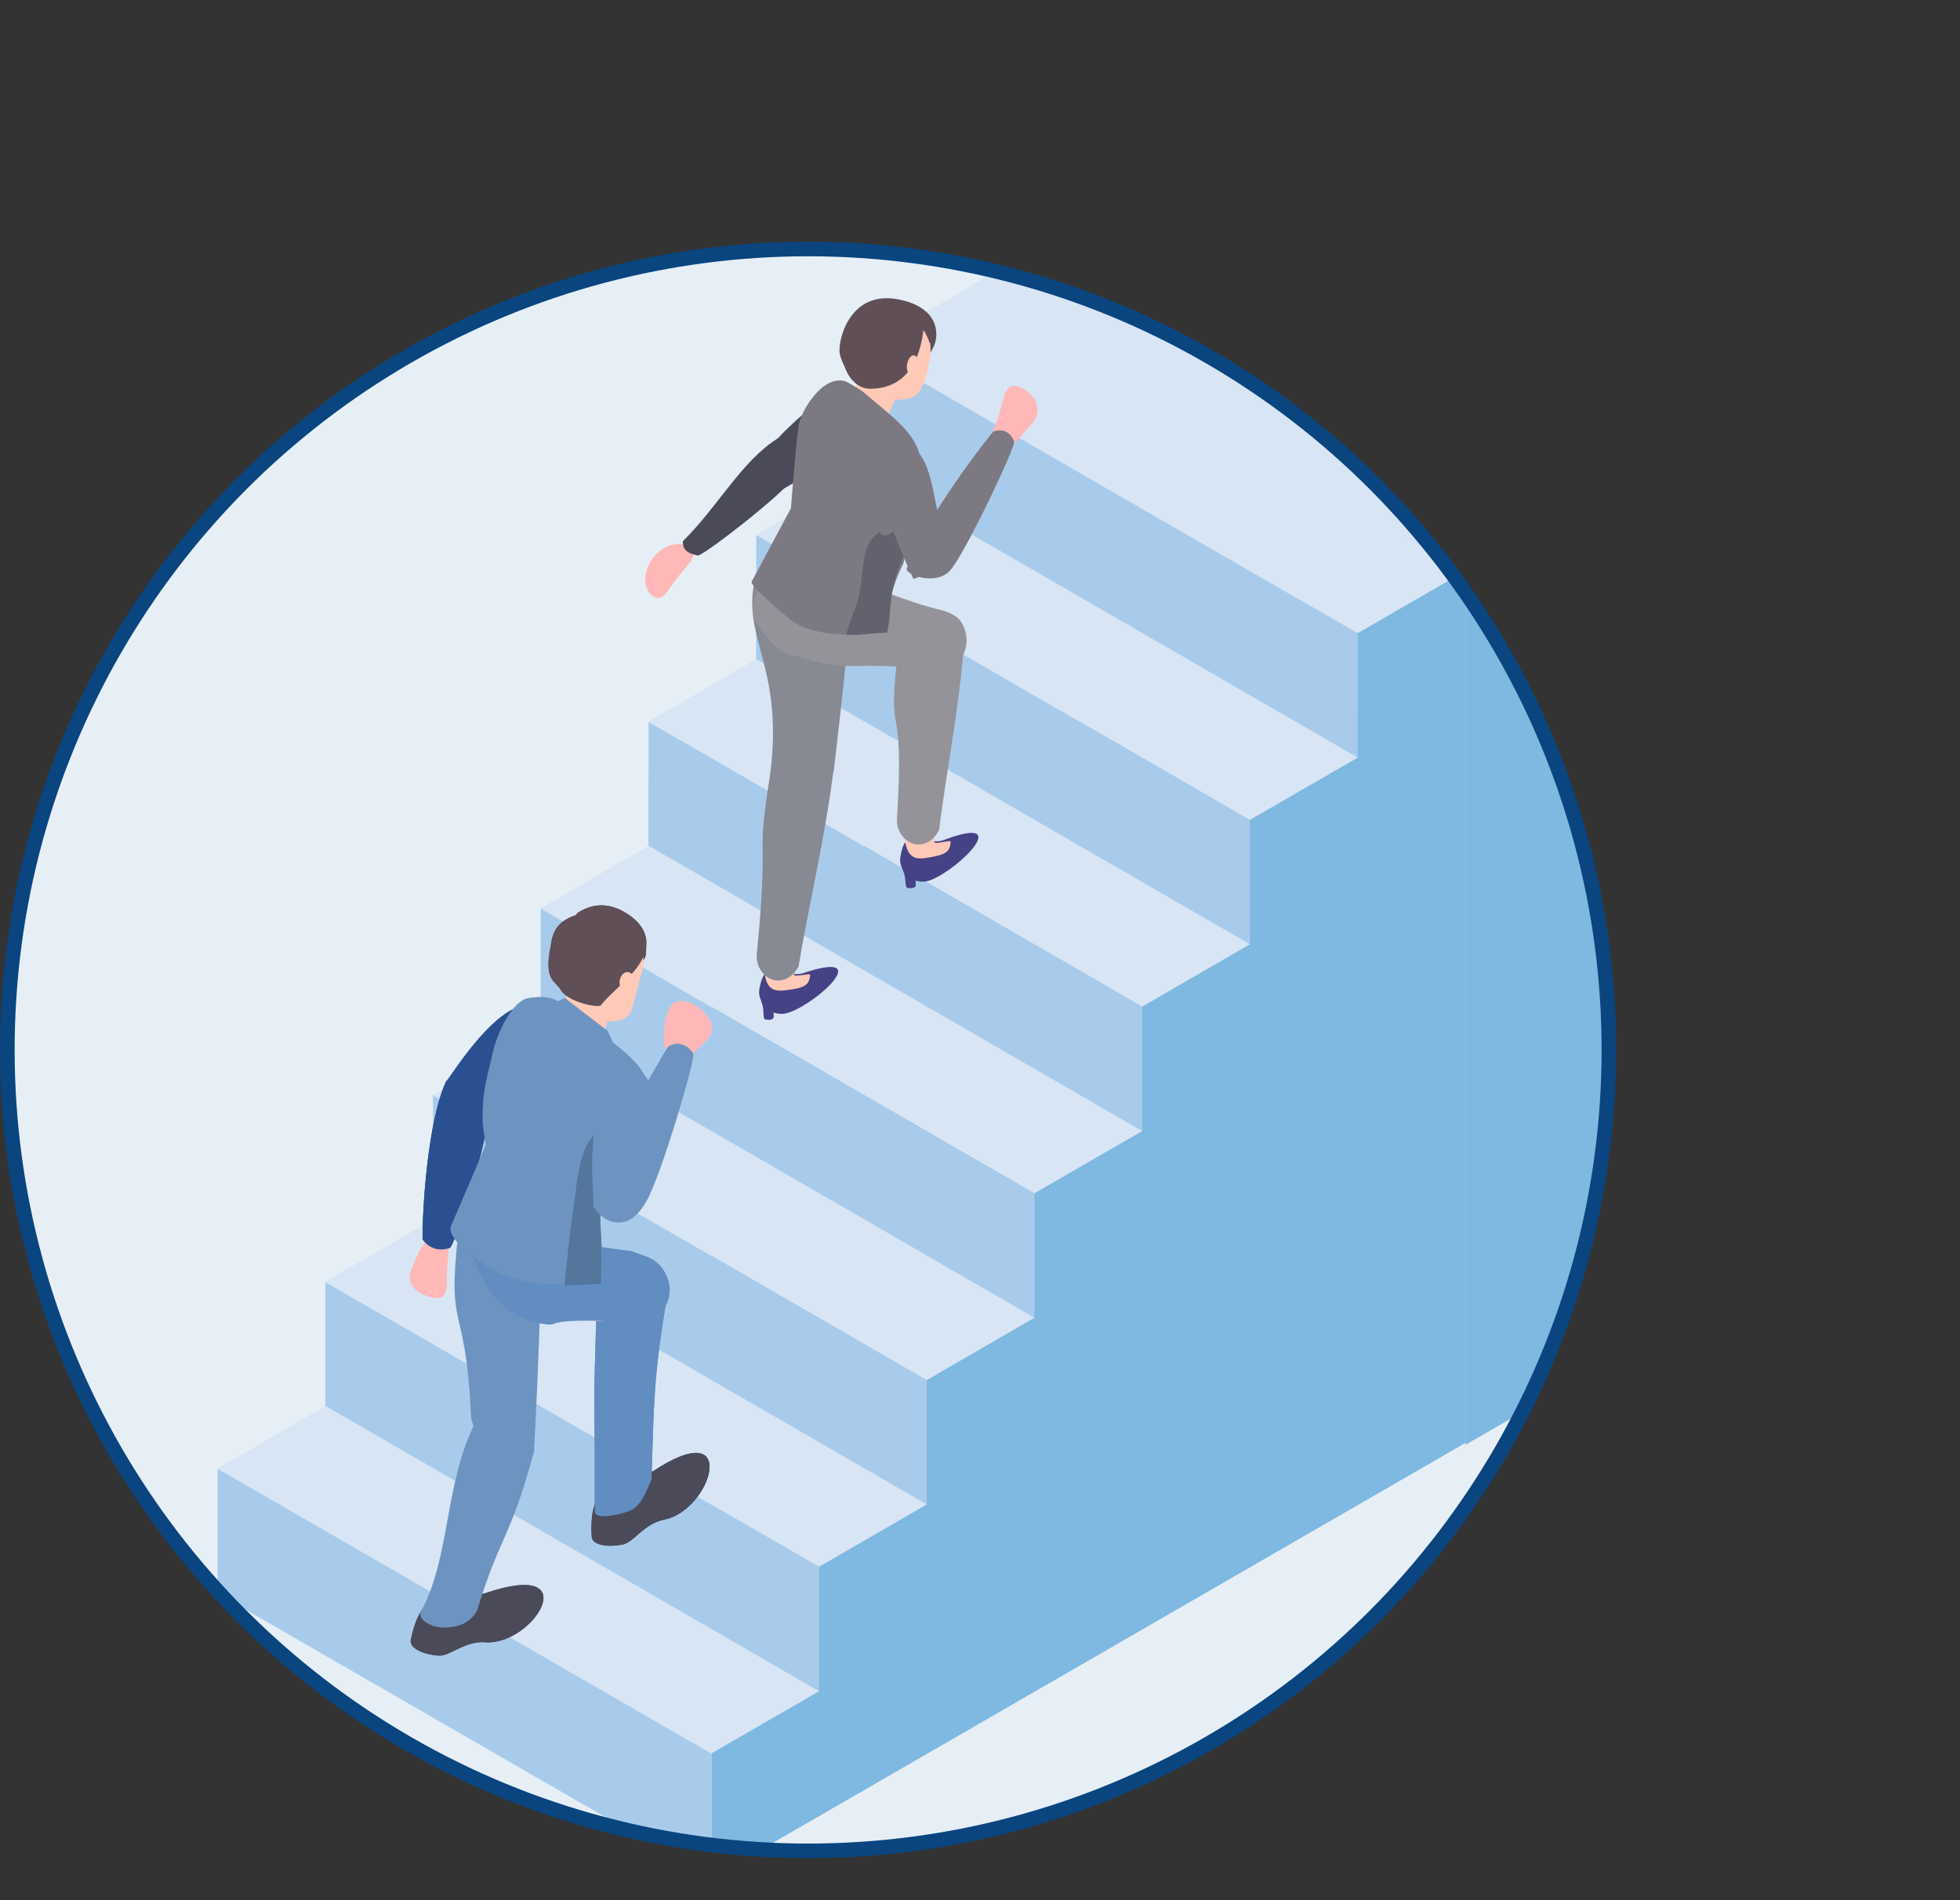 <?xml version="1.0" encoding="UTF-8"?><svg id="_レイヤー_2" xmlns="http://www.w3.org/2000/svg" xmlns:xlink="http://www.w3.org/1999/xlink" viewBox="0 0 151.95 147.3"><rect x="0" y="0" width="151.95" height="147.3" fill="#333333" stroke="none"/><defs><style>.cls-1{fill:#2b5091;}.cls-2{fill:#618dc1;}.cls-3{fill:none;stroke:#0a457f;stroke-miterlimit:10;stroke-width:1.13px;}.cls-4{fill:#604f56;}.cls-5{fill:#e6eff6;}.cls-6{fill:#7fb8e0;}.cls-6,.cls-7,.cls-8{fill-rule:evenodd;}.cls-9{fill:#949399;}.cls-10{fill:#6d94c1;}.cls-11{fill:#878993;}.cls-12{fill:#454285;}.cls-13{fill:#112232;opacity:.26;}.cls-14{fill:#ffc9b7;}.cls-15{fill:#7d7983;}.cls-7{fill:#d8e5f5;}.cls-8{fill:#a9cbeb;}.cls-16{fill:#4a4a59;}.cls-17{fill:#ffb8b7;}.cls-18{clip-path:url(#clippath);}</style><clipPath id="clippath"><circle class="cls-3" cx="62.65" cy="81.38" r="62.08"/></clipPath></defs><g id="TXX"><g class="cls-18"><rect class="cls-5" x=".56" y="15.47" width="131.83" height="131.83"/><polygon class="cls-6" points="113.61 44.28 151.95 22.14 151.95 89.85 113.61 111.99 113.61 44.28"/><polygon class="cls-7" points="151.95 22.14 113.61 0 75.26 22.14 113.61 44.28 151.95 22.14"/><polygon class="cls-6" points="55.15 72.38 108.74 41.44 113.61 44.25 113.61 111.84 55.15 145.59 55.15 72.38"/><polygon class="cls-7" points="66.97 26.98 105.24 49.09 113.61 44.25 75.34 22.14 66.97 26.98"/><polygon class="cls-8" points="105.25 58.75 66.97 36.67 66.98 27 105.26 49.09 105.25 58.75"/><polygon class="cls-7" points="58.62 41.45 96.89 63.56 105.26 58.72 66.99 36.61 58.62 41.45"/><polygon class="cls-8" points="96.9 73.23 58.62 51.14 58.63 41.47 96.9 63.56 96.9 73.23"/><polygon class="cls-7" points="50.27 55.92 88.54 78.03 96.9 73.19 58.64 51.09 50.27 55.92"/><polygon class="cls-8" points="88.55 87.7 50.27 65.61 50.28 55.95 88.55 78.03 88.55 87.7"/><polygon class="cls-7" points="41.92 70.4 80.18 92.5 88.55 87.67 50.29 65.56 41.92 70.4"/><polygon class="cls-8" points="80.2 102.17 41.92 80.09 41.92 70.42 80.2 92.51 80.2 102.17"/><polygon class="cls-7" points="33.57 84.87 71.83 106.98 80.2 102.14 41.94 80.03 33.57 84.87"/><polygon class="cls-8" points="71.85 116.64 33.57 94.56 33.57 84.89 71.85 106.98 71.85 116.64"/><polygon class="cls-7" points="25.22 99.34 63.48 121.45 71.85 116.61 33.59 94.51 25.22 99.34"/><polygon class="cls-8" points="63.5 131.12 25.22 109.03 25.22 99.37 63.5 121.45 63.5 131.12"/><polygon class="cls-7" points="16.87 113.82 55.13 135.92 63.5 131.09 25.24 108.98 16.87 113.82"/><polygon class="cls-8" points="55.15 145.59 16.87 123.51 16.87 113.84 55.15 135.92 55.15 145.59"/><path class="cls-17" d="M53.47,42.46c.77.59-.12,1.24-.92,2.27-.8,1.03-1.2,2.05-1.97,1.45-.77-.59-.74-1.91.05-2.94.8-1.03,2.07-1.38,2.83-.79Z"/><path class="cls-16" d="M61.59,36.98c-.98,1.41-7.15,6.17-7.5,6.08-.75-.18-1.17-.38-1.15-1.11,2.7-2.66,4.57-6.23,7.34-7.96.4-.25,2.16,1.77,1.31,2.98Z"/><path class="cls-12" d="M61.17,78.48c-1.45.5-2.44-.86-2.31-1.74.44-2.87,2-.84,3.4-1.31,5.58-1.87,1.21,2.26-1.09,3.05Z"/><path class="cls-14" d="M64.03,61.95c-.92,4.36-2.2,10.25-2.49,13.58-.02.25,1.29-.13,1.27.03-.07.85-.5,1.01-1.78,1.18-.91.12-1.78.16-1.8-2.01-.02-3.16-.6-9.25,1.28-14.43.25-.62,3.98-.52,3.51,1.66Z"/><path class="cls-14" d="M64.7,58.4c.46-2.99-.69-12.52-1.65-13.51-.4-.42-3.77,1.95-4.22,2.05.06,3.4,1.84,9.25,2.78,11.92.25.66,2.75,1.75,3.09-.46Z"/><path class="cls-11" d="M64.66,59.66c-.38.96.09,1.02-1.45,1.61-1.64.63-3.63-.18-3.49-1.32,1.04-8.42-2.25-10.41-1.19-15.09l7.83-6.6c.04.83.13,1.67.08,2.54-.28,5.64-1.13,13.22-1.79,18.85Z"/><path class="cls-11" d="M61.89,74.95c-.33.56-.72.87-1.14.99-1.17.35-2.19-.82-2.08-1.96,1-10.27-.14-6.6,1.05-14.03,0,0,5.05-1.43,4.94-.57-.69,5.6-1.97,10.78-2.76,15.57Z"/><path class="cls-12" d="M59.69,79.05l-.31-.02c-.08,0-.14-.06-.16-.15-.07-.34.04-.73-.24-1.34.37.51.6-.73.97-.22l.03,1.53c.01.09-.21.2-.29.2Z"/><path class="cls-16" d="M65.84,34.77c-1.41.88-4.79,3.05-5.86,3.5-.69-.8.99-3.46.3-4.26.87-1.01,3.01-2.83,4.56-4.05,1.14-.89,2.4,3.93,1,4.81Z"/><path class="cls-12" d="M72.16,68.21c-1.43.55-2.47-.77-2.37-1.65.34-2.89,1.97-.92,3.35-1.44,5.51-2.08,1.29,2.21-.98,3.09Z"/><path class="cls-14" d="M74.42,51.59c-.76,4.39-1.83,10.32-1.99,13.66-.01.25,1.28-.18,1.27-.02-.04.85-.46,1.03-1.73,1.24-.9.15-1.77.23-1.87-1.94-.13-3.16-1.21-9.43.74-14.47.22-.63,3.95-.67,3.57,1.53Z"/><path class="cls-14" d="M73.85,48.38c-2.33-1.38-7.5-2.67-8.61-2.2-.47.2.44,3.79.38,4.21,2.83,1.08,5.57.84,8.06.95.63.01,1.89-1.94.17-2.96Z"/><path class="cls-9" d="M73.14,47.33c.64.25,1.51.45,1.76,1.91.26,1.56-1.06,2.9-2.08,2.77-7.72-1.03-6.29.5-12.34-1.54-.21-.27-2.12-1.9-2.12-3.14.01-1.85,1.45-2.9,1.61-3.02,1.29-.01,2.72-.13,4.17.22,3.72.88,5.71,2.02,9,2.8Z"/><path class="cls-9" d="M72.8,64.35c-.31.57-.69.89-1.11,1.03-1.16.39-2.22-.73-2.15-1.88.62-10.3-.84-5.41.07-12.89,0,0,5.2-1.48,5.13-.61-.49,5.62-1.33,9.53-1.94,14.34Z"/><path class="cls-4" d="M72.37,26.88c-.58,1.21-1.9,3.43-2.43,3.71-1.89,1.02-4.37-1.18-4.83-3.14-.21-.87.66-4.98,4.51-4.25,3.22.61,3.2,2.75,2.76,3.68Z"/><polygon class="cls-14" points="68.51 33 66.04 31.63 66.74 28.22 69.74 30.12 68.51 33"/><path class="cls-14" d="M72.06,28.03c-.17.85-.52,2.05-.84,2.41-.6.69-1.89.55-2.41.47-1.43-.21-2.27-2.03-1.9-3.91.37-1.88,1.83-3.17,3.25-2.88,1.42.28,2.27,2.03,1.9,3.91Z"/><path class="cls-4" d="M71.59,25.58c-.48,3.95-2.71,4.58-4.18,4.55-2.65-.06-3.8-6.48,2.61-6.26,1.41.05,1.98,1.3,2.11,2.25.02.16,0,.61-.05.47-.26-.71-.49-1.01-.49-1.01Z"/><path class="cls-12" d="M70.71,68.84h-.31c-.08-.01-.14-.07-.16-.15-.08-.33.01-.73-.29-1.33.39.5.57-.75.96-.25l.09,1.52c.02.09-.2.21-.28.21Z"/><path class="cls-15" d="M61.32,39.36c.08-.99.36-4.68.59-6.33.15-1.15,1.86-4,3.6-3.48.37.13,1.38.8,1.38.8l2.23,1.89c2.21,1.92,2.62,3.37,2.02,5.34l-1.09,6.05c-1.51,3.07-.8,3.47-1.28,5.39-.74-.05-5.28.85-7.64-1.11-2.41-1.99-2.91-2.68-2.87-2.8l3.08-5.76Z"/><path class="cls-13" d="M68.2,41.21c.49,1.24,2.83-2.02,2.41-.74l-.57,2.69c-1.23,2.62-.88,4.41-1.28,5.88-1.55.02-2.27.3-3.14.16.1-.73.78-2.15.94-2.86.52-2.28.07-4.03,1.64-5.12Z"/><path class="cls-14" d="M71.14,28.35c-.08.4-.4.66-.55.64-.23-.03-.34-.4-.26-.8.08-.4.32-.69.55-.64.22.04.34.4.26.8Z"/><path class="cls-17" d="M77.31,34.93c-1.03.07-.32-1.32.11-2.7.43-1.38.48-2.59,1.46-2.28.99.3,2.35,1.63,1,3.04-1.02,1.07-1.35,1.86-2.57,1.94Z"/><path class="cls-15" d="M68.06,36.56c.9,4.59,1.99,6.54,2.74,8.29,1.01-.04,1.63-2.19,2.63-2.23-1.22-3.91-.98-6.67-2.69-7.99-.39-.3-3.06.07-2.69,1.94Z"/><path class="cls-15" d="M73.7,44.17c1.25-1.51,5.06-9.61,4.93-9.95-.29-.74-.92-1.03-1.63-.77-1.39,1.67-5.59,7.36-6.7,10.6-.18.51,2.33,1.41,3.4.12Z"/><path class="cls-16" d="M37.65,127.29c-1.67-.11-2.75,1.1-3.64,1.04-1.08-.07-2.3-.53-2.16-1.23,1-4.9,3.62-2.89,5.83-3.63,7.83-2.64,3.7,4.06-.03,3.83Z"/><path class="cls-17" d="M34.1,95.81c.91.48.64,1.12.56,2.44-.08,1.32.18,2.41-.85,2.35-1.03-.07-2.4-.85-1.94-2.09q1.2-3.23,2.23-2.69Z"/><path class="cls-14" d="M40.7,110.54c1-3.19,1.32-13.76.43-15-.38-.52-4.48,1.51-5,1.55-.49,3.72.5,10.39,1.09,13.45.17.76,2.75,2.36,3.49,0Z"/><path class="cls-10" d="M41.39,112.51c-.32,1.08.06-.1-1.39.64-1.55.8-3.43-2.18-3.49-3.45-.41-9.05-1.9-6.2-.97-14.18l5.08-1.42c.07.91,1.51-6.45,1.51-5.49,0,6.22-.37,17.65-.73,23.89Z"/><path class="cls-16" d="M51.52,117.78c-1.64.33-2.37,1.77-3.25,1.94-1.07.21-2.36.09-2.4-.63-.3-5,2.75-3.72,4.69-5.01,6.88-4.58,4.63,2.97.96,3.7Z"/><path class="cls-2" d="M50.51,114.65c-.67,1.71-1.12,2.27-1.83,2.51-1.18.4-2.57.55-2.57.02,0-12.89-.14-5.85.12-15.25,0,0,5.58-2.09,5.41-1.02-.97,5.94-.94,7.68-1.13,13.74Z"/><path class="cls-16" d="M37.65,127.29c-1.67-.11-2.75,1.1-3.64,1.04-1.08-.07-2.3-.53-2.16-1.23,1-4.9,3.62-2.89,5.83-3.63,7.83-2.64,3.7,4.06-.03,3.83Z"/><path class="cls-10" d="M36.98,124.85c-.63,1.1-1.63,1.25-2.35,1.3-1.2.09-2.33-.66-1.99-1.27,2.29-4.14,1.8-9.94,4.22-14.64,0,0,4.82,1.22,4.54,2.26-1.82,6.81-2.67,6.54-4.41,12.34Z"/><path class="cls-16" d="M51.52,117.78c-1.64.33-2.37,1.77-3.25,1.94-1.07.21-2.36.09-2.4-.63-.3-5,2.75-3.72,4.69-5.01,6.88-4.58,4.63,2.97.96,3.7Z"/><path class="cls-2" d="M50.51,114.65c-.67,1.71-1.12,2.27-1.83,2.51-1.18.4-2.57.55-2.57.02,0-12.89-.14-5.85.12-15.25,0,0,5.58-2.09,5.41-1.02-.97,5.94-.94,7.68-1.13,13.74Z"/><path class="cls-17" d="M50.21,97.98c-3.1-1.25-5.72-1.77-7.02-.97-.55.33,1.14,4.59,1.14,5.11,3.67.79,2.5-.31,5.6-.66.77-.1,2.57-2.55.28-3.48Z"/><path class="cls-2" d="M48.93,96.97c1.05.41,2.17.49,2.81,2.05.67,1.66-.63,3.55-1.9,3.48-8.32-.43-6.21.32-7.58.14-2.18-.29-4.04-1.7-4.95-3.71l-1.18-2.59c7.43-.71,6.7-.12,12.8.63Z"/><path class="cls-4" d="M49.68,73.4c-1.62,3.71-3.85,3.16-5.27,2.7-2.56-.82-1.94-6.9,4.24-4.82,1.36.46,1.55,1.84,1.4,2.81-.03.16-.39.73-.4.58-.05-.77.03-1.26.03-1.26Z"/><path class="cls-14" d="M49.74,75.42c-.36,1.15-.47,1.95-.82,2.94-.32.91-1.73.83-2.29.78-1.47-.13-2.43-1.93-2.16-3.85.27-1.93,1.66-3.32,3.12-3.12s2.73,1.4,2.15,3.26Z"/><path class="cls-1" d="M37.86,86.27c.02,1.96-2.6,10.32-2.99,10.46-.83.29-1.64.03-2.11-.68-.03-2.17.39-9.17,1.82-12.22.22-.48,3.26.75,3.28,2.44Z"/><path class="cls-1" d="M42.57,82.72c-1.47,1.15-4.98,3.97-6.11,4.6-.8-.79-1.07-2.69-1.87-3.48.87-1.23,3.92-5.95,6.37-5.94.77,0,3.07,3.68,1.61,4.82Z"/><polygon class="cls-14" points="43.34 79.27 46.31 81.89 47.79 76.67 44.22 76.25 43.34 79.27"/><path class="cls-10" d="M37.68,88.73c-.7-2.94.16-5.41.46-6.83.45-2.18,1.73-4.36,2.82-4.53,1.98-.3,2.42.26,3.23,1.05l2.71,1.92c3.77,2.78,3.36,3.62,3.3,5.28-.02.6-.27,1.18-.69,1.61l-2.22,2.27c-1.43,3.19-.38,6.26-.67,9.93-.87-.03-5.73.75-8.68-1.19-2.99-1.98-3.13-2.76-2.97-3.22l2.7-6.29Z"/><path class="cls-17" d="M52.02,82.56c.47,1,.66.25,1.72-.9,1.06-1.14,1.67-1.29,1.38-2.36-.28-1.06-2.75-2.8-3.38-.79-.47,1.52-.29,2.87.27,4.04Z"/><path class="cls-10" d="M46.55,84.41c-.92,4.98-.61,6.88-.53,8.94,1.07.37,2.62-1.04,3.69-.67.31-4.42,1.68-7.1.43-9.12-.28-.46-3.21-1.18-3.59.85Z"/><path class="cls-10" d="M50.1,93.12c1.11-1.82,3.85-11.12,3.64-11.45-.45-.74-1.2-.95-1.94-.55-1.23,2.02-4.84,8.8-5.49,12.45-.1.57,2.83,1.13,3.78-.44Z"/><path class="cls-4" d="M49.03,75.43c-.92,1.01-1.83,1.71-2.46,2.5-.16.2-2.5-.22-3.08-1.18-.48-.78-1.33-.76-.81-3.35.12-.61.13-1.9,1.98-2.47,0,0,.03-.11.12-.17,1.44-.94,2.74-.6,3.69-.03,2.85,1.72,1.27,3.92.56,4.69Z"/><path class="cls-14" d="M49.16,76.17c-.06.41-.46.68-.66.66-.31-.03-.52-.41-.46-.82.06-.41.35-.71.66-.66.31.04.52.41.46.82Z"/><polygon class="cls-10" points="47.81 81.43 42.43 78 43.79 77.36 47.1 79.9 47.81 81.43"/><path class="cls-4" d="M49.68,73.4c-1.62,3.71-3.85,3.16-5.27,2.7-2.56-.82-1.94-6.9,4.24-4.82,1.36.46,1.55,1.84,1.4,2.81-.03.16-.39.73-.4.58-.05-.77.03-1.26.03-1.26Z"/><path class="cls-14" d="M49.74,75.42c-.36,1.15-.47,1.95-.82,2.94-.32.91-1.73.83-2.29.78-1.47-.13-2.43-1.93-2.16-3.85.27-1.93,1.66-3.32,3.12-3.12s2.73,1.4,2.15,3.26Z"/><path class="cls-17" d="M34.1,95.81c.91.48.64,1.12.56,2.44-.08,1.32.18,2.41-.85,2.35-1.03-.07-2.4-.85-1.94-2.09q1.2-3.23,2.23-2.69Z"/><path class="cls-1" d="M37.86,86.27c.02,1.96-2.6,10.32-2.99,10.46-.83.29-1.64.03-2.11-.68-.03-2.17.39-9.17,1.82-12.22.22-.48,3.26.75,3.28,2.44Z"/><polygon class="cls-14" points="43.34 79.27 46.31 81.89 47.79 76.67 44.22 76.25 43.34 79.27"/><path class="cls-10" d="M37.68,88.73c-.7-2.94.16-5.41.46-6.83.45-2.18,1.73-4.36,2.82-4.53,1.98-.3,2.42.26,3.23,1.05l2.71,1.92c3.77,2.78,3.36,3.62,3.3,5.28-.02.6-.27,1.18-.69,1.61l-2.22,2.27c-1.43,3.19-.38,6.26-.67,9.93-.87-.03-5.73.75-8.68-1.19-2.99-1.98-3.13-2.76-2.97-3.22l2.7-6.29Z"/><path class="cls-13" d="M46.27,87.8c.57,1.23,2.72-1.19,2.38.14l-2.12,6.22c0,.89.18,2.5.07,5.35-.4-.01-1.39.11-2.84.09.06-.75.48-4.54.6-5.28.39-2.35.39-5.33,1.91-6.52Z"/><path class="cls-10" d="M46.55,84.41c-.92,4.98-.61,6.88-.53,8.94,1.07.37,2.62-1.04,3.69-.67.31-4.42,1.68-7.1.43-9.12-.28-.46-3.21-1.18-3.59.85Z"/><path class="cls-10" d="M50.1,93.12c1.02-1.88,3.85-11.12,3.64-11.45-.45-.74-1.2-.95-1.94-.55-1.23,2.02-5.14,8.59-5.79,12.24-.1.57,2.33,2.98,4.08-.23Z"/><path class="cls-4" d="M49.03,75.43c-.92,1.01-1.83,1.71-2.46,2.5-.16.2-2.5-.22-3.08-1.18-.48-.78-1.33-.76-.81-3.35.12-.61.13-1.9,1.98-2.47,0,0,.03-.11.12-.17,1.44-.94,2.74-.6,3.69-.03,2.85,1.72,1.27,3.92.56,4.69Z"/><path class="cls-14" d="M49.16,76.17c-.06.41-.46.68-.66.66-.31-.03-.52-.41-.46-.82.06-.41.35-.71.66-.66.31.04.52.41.46.82Z"/><polygon class="cls-10" points="47.81 81.43 42.43 78 43.79 77.36 47.1 79.9 47.81 81.43"/></g><circle class="cls-3" cx="62.65" cy="81.38" r="62.08"/></g></svg>
